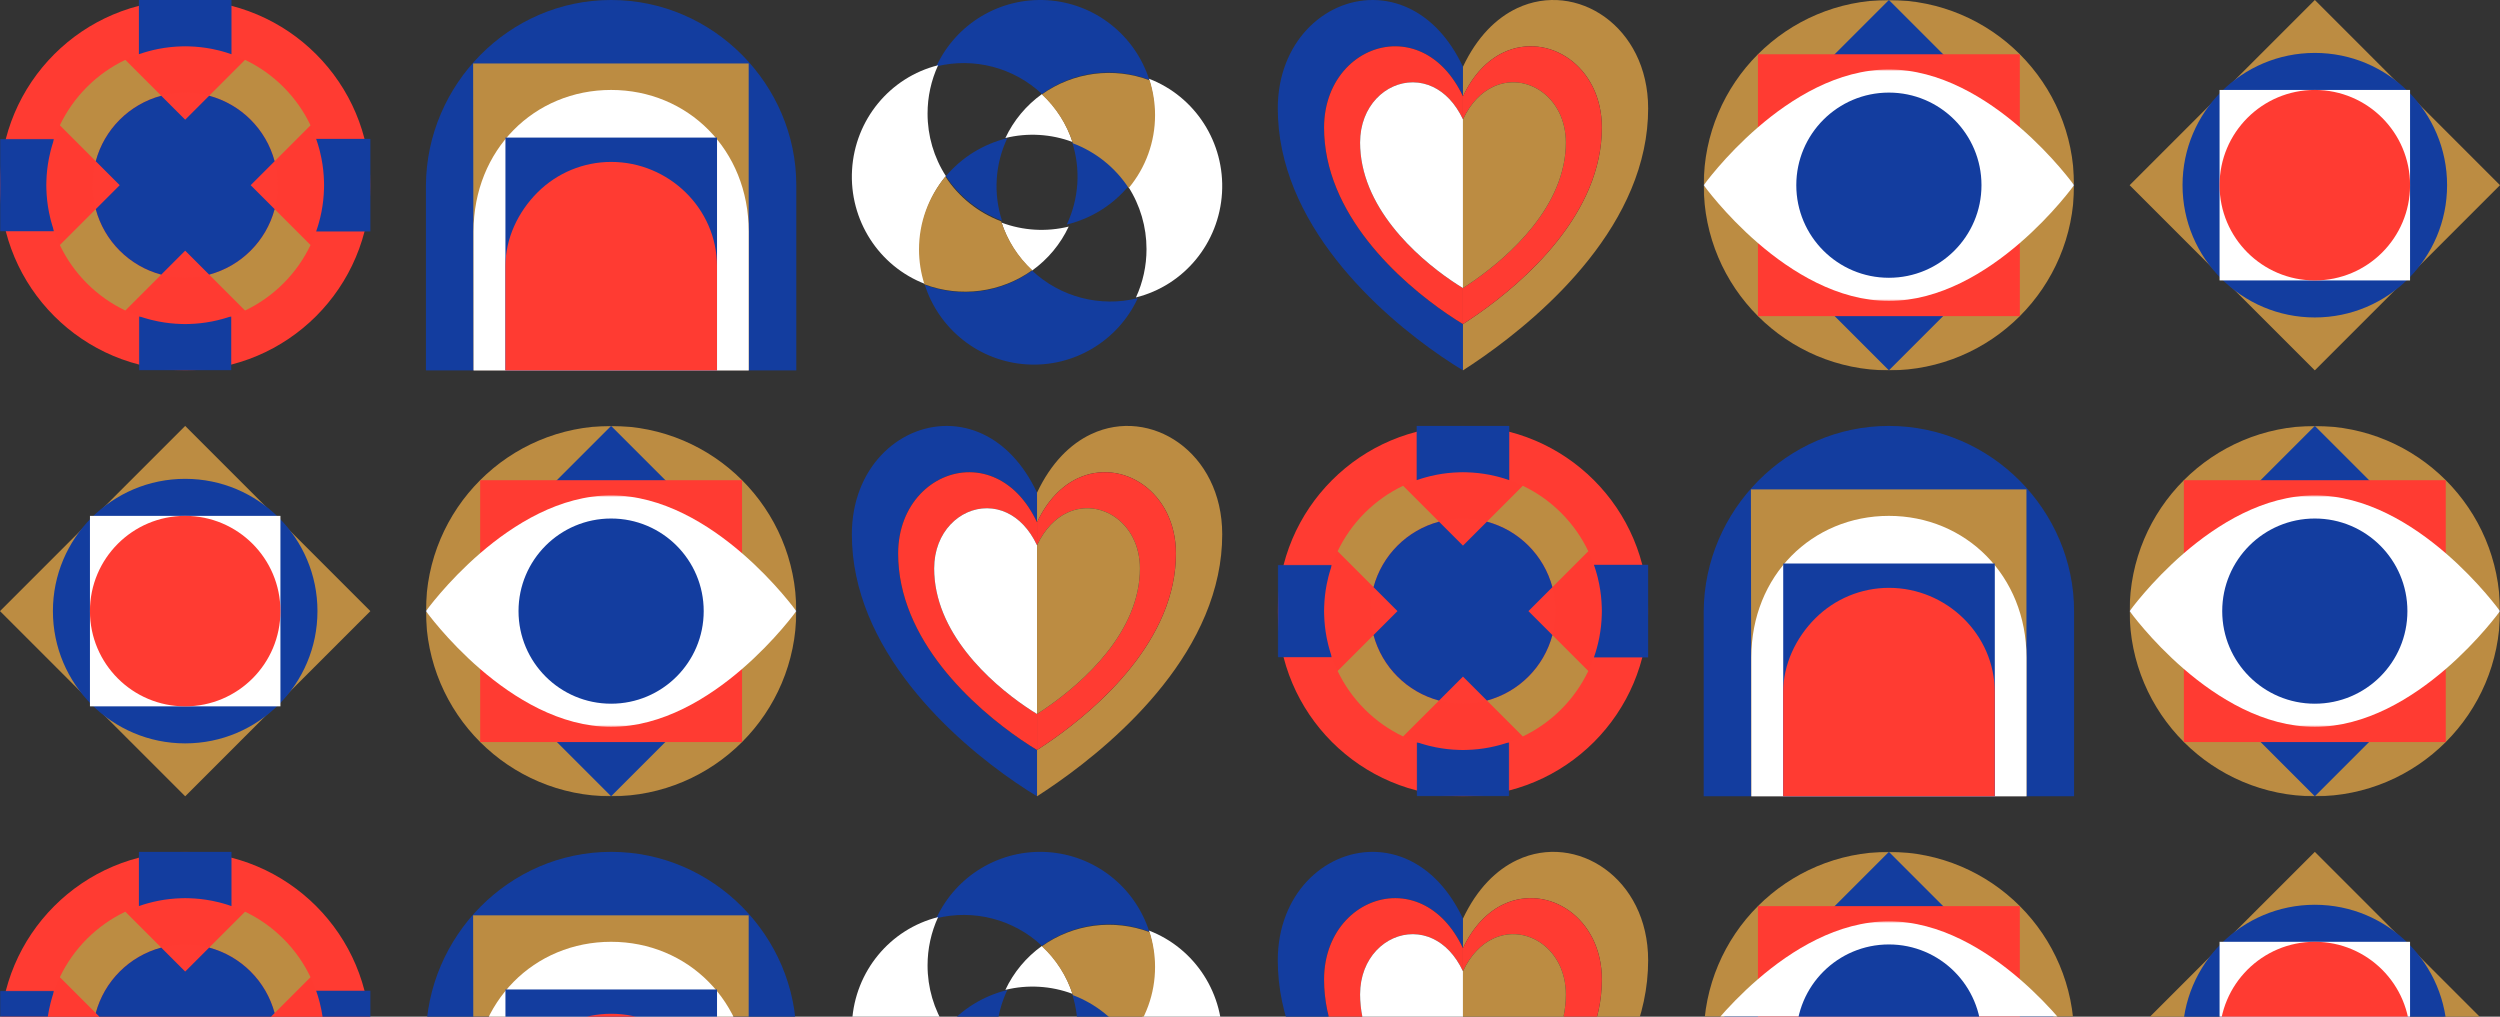 <svg xmlns="http://www.w3.org/2000/svg" xmlns:xlink="http://www.w3.org/1999/xlink" width="1350" height="549" viewBox="0 0 1350 549">
  <rect x="0" y="0" width="1350" height="549" fill="#333333" stroke="none"/>
  <defs>
    <polygon id="illustration–header-a" points="0 0 200 0 200 200 0 200"/>
    <polygon id="illustration–header-c" points="0 .716 50 .716 50 30 0 30"/>
    <polygon id="illustration–header-e" points="0 0 29.285 0 29.285 50 0 50"/>
    <polygon id="illustration–header-g" points="0 0 200 0 200 200 0 200"/>
    <polygon id="illustration–header-i" points="0 0 29.285 0 29.285 50 0 50"/>
    <polygon id="illustration–header-k" points="0 0 200 0 200 200 0 200"/>
    <polygon id="illustration–header-m" points="0 .5 200 .5 200 125.5 0 125.5"/>
    <polygon id="illustration–header-o" points="0 0 200 0 200 200 0 200"/>
    <polygon id="illustration–header-q" points="0 .5 200 .5 200 125.5 0 125.5"/>
    <polygon id="illustration–header-s" points="0 0 200 0 200 200 0 200"/>
    <polygon id="illustration–header-u" points="0 .5 200 .5 200 125.5 0 125.5"/>
    <polygon id="illustration–header-w" points="0 0 200 0 200 200 0 200"/>
    <polygon id="illustration–header-y" points="0 .716 50 .716 50 30 0 30"/>
    <polygon id="illustration–header-A" points="0 0 29.285 0 29.285 50 0 50"/>
    <polygon id="illustration–header-C" points="0 0 200 0 200 200 0 200"/>
    <polygon id="illustration–header-E" points="0 .5 200 .5 200 125.5 0 125.5"/>
  </defs>
  <g fill="none" fill-rule="evenodd">
    <mask id="illustration–header-b" fill="#fff">
      <use xlink:href="#illustration–header-a"/>
    </mask>
    <path fill="#FF3B32" d="M200,100 C200,155.229 155.229,200 100,200 C44.771,200 0,155.229 0,100 C0,44.771 44.771,0 100,0 C155.229,0 200,44.771 200,100" mask="url(#illustration–header-b)"/>
    <path fill="#FF3A31" d="M50 100C50 95.522 50.598 91.186 51.701 87.056L32.32 67.674C31.131 70.166 30.088 72.711 29.188 75.293 28.924 76.053 28.672 76.818 28.43 77.589 28.306 77.987 28.189 78.388 28.072 78.787 27.947 79.211 27.826 79.636 27.709 80.063 27.579 80.534 27.448 81.006 27.328 81.48 27.321 81.506 27.316 81.531 27.31 81.557 27 82.783 26.724 84.016 26.477 85.254 26.438 85.449 26.399 85.645 26.361 85.842 25.995 87.754 25.702 89.678 25.486 91.607 25.477 91.693 25.467 91.779 25.458 91.865 25.242 93.854 25.104 95.851 25.048 97.848 25.045 97.938 25.044 98.029 25.042 98.12 25.011 99.37 25.011 100.621 25.041 101.871 25.044 101.966 25.045 102.061 25.048 102.156 25.104 104.141 25.24 106.122 25.454 108.098 25.466 108.205 25.477 108.313 25.488 108.419 25.703 110.326 25.992 112.227 26.354 114.115 26.396 114.342 26.44 114.567 26.485 114.793 26.67 115.715 26.875 116.634 27.096 117.55 27.175 117.882 27.25 118.216 27.334 118.546 27.448 118.995 27.572 119.441 27.695 119.889 27.822 120.353 27.953 120.814 28.09 121.274 28.198 121.644 28.306 122.014 28.42 122.381 28.668 123.172 28.927 123.959 29.199 124.738 30.096 127.311 31.134 129.844 32.318 132.325L51.701 112.943C50.598 108.813 50 104.478 50 100M100 50C104.478 50 108.814 50.598 112.943 51.701L132.326 32.318C129.842 31.132 127.305 30.093 124.729 29.195 123.957 28.925 123.177 28.668 122.393 28.423 122.015 28.305 121.635 28.195 121.256 28.083 120.807 27.95 120.354 27.822 119.901 27.697 119.447 27.572 118.994 27.447 118.539 27.331 118.302 27.271 118.062 27.218 117.823 27.159 116.812 26.913 115.798 26.686 114.779 26.481 114.563 26.438 114.346 26.396 114.129 26.354 112.232 25.992 110.325 25.701 108.41 25.486L108.111 25.454C106.13 25.24 104.143 25.104 102.152 25.047 102.063 25.044 101.973 25.043 101.884 25.041 100.625 25.01 99.365 25.01 98.106 25.041 98.022 25.043 97.938 25.044 97.855 25.047 95.853 25.104 93.853 25.241 91.859 25.457 91.777 25.467 91.695 25.475 91.614 25.484 89.678 25.701 87.748 25.995 85.829 26.362 85.643 26.398 85.455 26.436 85.268 26.473 83.516 26.822 81.774 27.237 80.046 27.713 79.631 27.827 79.219 27.944 78.807 28.065 78.397 28.186 77.988 28.305 77.581 28.432 76.815 28.672 76.055 28.922 75.3 29.186 72.715 30.085 70.169 31.128 67.676 32.319L87.058 51.701C91.187 50.598 95.522 50 100 50M171.945 121.162C172.06 120.769 172.172 120.377 172.281 119.982 172.761 118.234 173.181 116.473 173.535 114.701 173.568 114.535 173.6 114.369 173.632 114.202 174.004 112.264 174.301 110.314 174.519 108.357 174.526 108.299 174.532 108.24 174.539 108.183 174.758 106.169 174.898 104.147 174.955 102.125 174.957 102.065 174.957 102.006 174.959 101.945 174.992 100.652 174.992 99.357 174.959 98.063 174.957 97.999 174.957 97.933 174.955 97.869 174.898 95.86 174.759 93.853 174.543 91.852 174.533 91.773 174.525 91.694 174.516 91.615 174.3 89.684 174.008 87.761 173.641 85.849 173.603 85.646 173.563 85.444 173.523 85.242 173.3 84.127 173.05 83.016 172.776 81.908 172.74 81.762 172.708 81.615 172.671 81.469 172.553 81.006 172.425 80.545 172.299 80.084 172.176 79.641 172.05 79.197 171.921 78.758 171.807 78.373 171.696 77.988 171.576 77.604 171.332 76.822 171.075 76.044 170.805 75.272 169.908 72.696 168.868 70.158 167.681 67.674L148.299 87.057C149.402 91.185 150 95.522 150 100 150 104.476 149.402 108.813 148.299 112.942L167.681 132.325C168.875 129.825 169.921 127.273 170.822 124.682 171.081 123.937 171.328 123.188 171.564 122.434 171.696 122.012 171.82 121.587 171.945 121.162M100 150C95.522 150 91.186 149.402 87.057 148.299L67.674 167.682C70.16 168.869 72.699 169.909 75.276 170.808 76.046 171.076 76.822 171.332 77.604 171.576 77.987 171.696 78.373 171.809 78.76 171.922 79.198 172.052 79.64 172.177 80.082 172.299 80.545 172.426 81.007 172.554 81.472 172.672 81.592 172.703 81.713 172.729 81.834 172.759 82.965 173.04 84.101 173.295 85.241 173.523 85.445 173.564 85.648 173.604 85.852 173.643 87.764 174.008 89.686 174.301 91.614 174.517L91.854 174.543C93.856 174.761 95.865 174.898 97.876 174.955 97.934 174.957 97.992 174.957 98.05 174.959 99.355 174.992 100.661 174.992 101.967 174.959 102.018 174.957 102.067 174.957 102.117 174.955 104.145 174.898 106.17 174.76 108.188 174.539 108.244 174.533 108.3 174.527 108.355 174.521 110.313 174.303 112.266 174.005 114.205 173.633 114.37 173.601 114.535 173.568 114.7 173.535 116.475 173.182 118.239 172.762 119.99 172.279 120.379 172.172 120.768 172.062 121.154 171.947 121.583 171.822 122.012 171.697 122.437 171.564 123.189 171.328 123.937 171.082 124.678 170.824 127.271 169.922 129.825 168.876 132.327 167.682L112.944 148.299C108.814 149.402 104.478 150 100 150"/>
    <path fill="#133D9F" d="M170.716,75 C170.748,75.09 170.775,75.182 170.806,75.272 C171.075,76.047 171.333,76.824 171.576,77.604 C171.696,77.986 171.808,78.373 171.921,78.758 C172.051,79.199 172.178,79.641 172.299,80.084 C172.426,80.545 172.553,81.005 172.671,81.469 C172.708,81.615 172.74,81.762 172.777,81.908 C173.051,83.01 173.299,84.122 173.524,85.242 C173.564,85.444 173.604,85.646 173.642,85.849 C174.006,87.746 174.299,89.669 174.517,91.615 C174.526,91.694 174.533,91.773 174.543,91.853 C174.758,93.836 174.898,95.842 174.955,97.869 C174.957,97.934 174.957,97.999 174.959,98.063 C174.976,98.709 175.001,99.352 175.001,100 C175.001,100.652 174.976,101.298 174.959,101.945 C174.957,102.006 174.957,102.064 174.955,102.125 C174.898,104.166 174.758,106.186 174.539,108.183 C174.532,108.24 174.527,108.299 174.52,108.357 C174.3,110.33 174.003,112.279 173.633,114.202 C173.601,114.369 173.569,114.535 173.535,114.701 C173.178,116.484 172.761,118.246 172.281,119.982 C172.172,120.376 172.06,120.77 171.945,121.162 C171.82,121.587 171.697,122.013 171.565,122.435 C171.329,123.187 171.081,123.936 170.822,124.682 C170.785,124.787 170.754,124.895 170.717,125 L200,125 L200,75 L170.716,75 Z"/>
    <path fill="#133D9F" d="M174.517 91.615C174.526 91.694 174.534 91.773 174.543 91.852 174.534 91.773 174.526 91.694 174.517 91.615M174.955 97.869C174.957 97.933 174.957 97.999 174.959 98.063 174.957 97.999 174.957 97.933 174.955 97.869M174.959 101.945C174.957 102.006 174.957 102.065 174.955 102.125 174.957 102.064 174.957 102.006 174.959 101.945M173.633 114.202C173.601 114.369 173.569 114.535 173.535 114.701 173.569 114.535 173.601 114.369 173.633 114.202M172.281 119.982C172.172 120.377 172.06 120.769 171.945 121.162 172.059 120.769 172.172 120.376 172.281 119.982M171.921 78.758C172.051 79.197 172.177 79.641 172.299 80.084 172.178 79.641 172.051 79.199 171.921 78.758M172.671 81.469C172.708 81.615 172.74 81.762 172.776 81.908 172.74 81.762 172.708 81.615 172.671 81.469M170.806 75.272C171.076 76.043 171.332 76.823 171.577 77.605 171.333 76.825 171.076 76.046 170.806 75.272M174.539 108.183C174.532 108.241 174.526 108.299 174.519 108.358 174.526 108.299 174.532 108.241 174.539 108.183M173.524 85.242C173.564 85.444 173.603 85.646 173.642 85.848 173.603 85.646 173.564 85.444 173.524 85.242M170.822 124.682C171.081 123.936 171.329 123.187 171.564 122.435 171.328 123.189 171.081 123.938 170.822 124.682"/>
    <g transform="translate(75 170)">
      <mask id="illustration–header-d" fill="#fff">
        <use xlink:href="#illustration–header-c"/>
      </mask>
      <path fill="#133D9F" d="M46.154,1.947 C45.766,2.06 45.379,2.172 44.99,2.279 C43.251,2.759 41.486,3.177 39.7,3.535 C39.535,3.568 39.37,3.6 39.205,3.633 C37.279,4.003 35.33,4.3 33.355,4.52 C33.299,4.527 33.244,4.533 33.187,4.539 C31.187,4.758 29.163,4.898 27.117,4.955 C27.067,4.957 27.017,4.957 26.967,4.959 C26.312,4.975 25.66,5.001 25.002,5.001 C24.347,5.001 23.7,4.975 23.05,4.959 C22.992,4.957 22.933,4.957 22.876,4.955 C20.847,4.898 18.84,4.759 16.854,4.543 L16.614,4.516 C14.67,4.299 12.748,4.007 10.851,3.642 C10.648,3.603 10.445,3.564 10.241,3.523 C9.095,3.293 7.959,3.04 6.834,2.759 C6.713,2.728 6.591,2.703 6.471,2.672 C6.006,2.552 5.544,2.426 5.082,2.299 C4.64,2.177 4.199,2.051 3.759,1.922 C3.373,1.807 2.986,1.696 2.603,1.576 C1.824,1.333 1.049,1.076 0.276,0.807 C0.184,0.775 0.091,0.748 0,0.716 L0,30 L50,30 L50,0.717 C49.893,0.755 49.784,0.787 49.677,0.824 C48.933,1.082 48.187,1.33 47.437,1.564 C47.011,1.697 46.583,1.821 46.154,1.947" mask="url(#illustration–header-d)"/>
    </g>
    <path fill="#133D9F" d="M108.188 174.539C108.245 174.533 108.299 174.527 108.356 174.52 108.3 174.527 108.245 174.533 108.188 174.539M85.241 173.523C85.445 173.564 85.648 173.603 85.851 173.642 85.648 173.603 85.445 173.564 85.241 173.523M81.472 172.672C81.592 172.703 81.713 172.729 81.834 172.759 81.713 172.729 81.592 172.703 81.472 172.672M78.76 171.922C79.199 172.051 79.641 172.178 80.082 172.299 79.64 172.177 79.198 172.052 78.76 171.922M119.99 172.279C120.379 172.172 120.766 172.06 121.154 171.947 120.767 172.061 120.379 172.172 119.99 172.279M114.205 173.633C114.37 173.601 114.535 173.569 114.7 173.535 114.535 173.569 114.37 173.601 114.205 173.633M75.276 170.808C76.048 171.077 76.824 171.333 77.603 171.577 76.822 171.332 76.046 171.077 75.276 170.808M124.678 170.824C123.937 171.082 123.19 171.328 122.438 171.564 123.188 171.33 123.934 171.082 124.678 170.824M91.614 174.517L91.854 174.543 91.614 174.517zM97.876 174.955C97.934 174.957 97.992 174.957 98.05 174.959 97.992 174.957 97.934 174.957 97.876 174.955M101.967 174.959C102.018 174.957 102.068 174.957 102.117 174.955 102.068 174.957 102.018 174.957 101.967 174.959M78.807 28.065C79.219 27.944 79.632 27.826 80.046 27.712 81.763 27.238 83.504 26.826 85.268 26.472 85.455 26.435 85.643 26.398 85.829 26.362 87.734 25.996 89.662 25.703 91.615 25.484 91.696 25.474 91.778 25.466 91.86 25.457 93.836 25.242 95.835 25.103 97.856 25.046 97.939 25.044 98.023 25.043 98.107 25.041 98.738 25.025 99.366 25 100 25 100.631 25 101.256 25.025 101.884 25.041 101.973 25.043 102.063 25.044 102.153 25.046 104.161 25.103 106.147 25.241 108.112 25.454L108.411 25.486C110.34 25.703 112.246 25.993 114.129 26.354 114.346 26.395 114.563 26.438 114.78 26.481 115.802 26.687 116.817 26.913 117.824 27.159 118.062 27.217 118.301 27.27 118.539 27.331 118.996 27.447 119.449 27.572 119.902 27.697 120.354 27.821 120.805 27.95 121.256 28.083 121.635 28.195 122.016 28.304 122.393 28.422 123.175 28.667 123.954 28.924 124.73 29.195 124.82 29.226 124.911 29.252 125 29.284L125.0 0 75.0 0 75 29.285C75.1 29.25 75.202 29.22 75.3 29.185 76.057 28.921 76.818 28.669 77.581 28.431 77.988 28.304 78.398 28.185 78.807 28.065"/>
    <path fill="#133D9F" d="M118.539 27.331C118.301 27.27 118.061 27.218 117.823 27.159 118.061 27.218 118.302 27.27 118.539 27.331M121.256 28.083C120.805 27.95 120.354 27.821 119.902 27.697 120.355 27.822 120.807 27.95 121.256 28.083M124.73 29.195C123.955 28.924 123.175 28.667 122.393 28.423 123.177 28.668 123.958 28.924 124.73 29.195M80.046 27.713C79.632 27.826 79.219 27.944 78.807 28.066 79.219 27.944 79.631 27.827 80.046 27.713M98.106 25.041C98.022 25.043 97.939 25.044 97.856 25.047 97.939 25.044 98.022 25.043 98.106 25.041M102.152 25.047C102.062 25.044 101.972 25.043 101.883 25.041 101.972 25.043 102.062 25.044 102.152 25.047M91.859 25.457C91.777 25.467 91.695 25.475 91.614 25.484 91.695 25.475 91.777 25.467 91.859 25.457M85.829 26.362C85.642 26.398 85.455 26.435 85.267 26.472 85.455 26.435 85.642 26.398 85.829 26.362M114.779 26.481C114.562 26.438 114.345 26.395 114.129 26.354 114.345 26.396 114.562 26.437 114.779 26.481M75.3 29.186C76.055 28.922 76.816 28.672 77.581 28.431 76.818 28.669 76.057 28.922 75.3 29.186M108.41 25.486L108.111 25.454 108.41 25.486z"/>
    <g transform="translate(0 75)">
      <mask id="illustration–header-f" fill="#fff">
        <use xlink:href="#illustration–header-e"/>
      </mask>
      <path fill="#133D9F" d="M28.09,46.274 C27.953,45.813 27.822,45.351 27.695,44.888 C27.572,44.442 27.449,43.996 27.334,43.545 C27.25,43.214 27.175,42.881 27.096,42.549 C26.875,41.636 26.672,40.718 26.486,39.793 C26.441,39.567 26.397,39.341 26.354,39.115 C25.994,37.24 25.705,35.34 25.488,33.419 C25.477,33.312 25.466,33.205 25.454,33.097 C25.242,31.138 25.106,29.158 25.048,27.156 C25.045,27.06 25.044,26.965 25.041,26.871 C25.027,26.248 25.001,25.627 25.001,25 C25.001,24.371 25.027,23.746 25.042,23.12 C25.044,23.029 25.045,22.939 25.048,22.847 C25.106,20.832 25.244,18.837 25.458,16.865 C25.467,16.779 25.477,16.693 25.486,16.607 C25.704,14.662 25.997,12.739 26.361,10.841 C26.399,10.645 26.438,10.449 26.477,10.253 C26.726,9.01 27,7.777 27.31,6.556 C27.317,6.531 27.321,6.505 27.328,6.48 C27.449,6.004 27.579,5.533 27.709,5.062 C27.826,4.636 27.947,4.211 28.072,3.787 C28.19,3.387 28.306,2.986 28.43,2.588 C28.67,1.82 28.924,1.054 29.189,0.293 C29.223,0.196 29.252,0.096 29.285,0 L-0,0 L-0,50 L29.285,50 C29.255,49.914 29.23,49.825 29.199,49.738 C28.927,48.956 28.666,48.17 28.42,47.38 C28.306,47.013 28.199,46.643 28.09,46.274" mask="url(#illustration–header-f)"/>
    </g>
    <path fill="#133D9F" d="M26.354 114.115C26.397 114.342 26.441 114.567 26.486 114.793 26.441 114.567 26.397 114.342 26.354 114.115M28.072 78.787C27.947 79.212 27.826 79.637 27.709 80.062 27.826 79.636 27.947 79.211 28.072 78.787M27.328 81.481C27.321 81.505 27.316 81.531 27.309 81.556 27.316 81.531 27.321 81.505 27.328 81.481M25.454 108.098C25.466 108.205 25.476 108.313 25.488 108.419 25.476 108.313 25.466 108.205 25.454 108.098M25.048 97.848C25.045 97.94 25.044 98.03 25.042 98.12 25.044 98.03 25.045 97.939 25.048 97.848M27.695 119.889C27.822 120.352 27.953 120.814 28.09 121.275 27.953 120.815 27.822 120.353 27.695 119.889M29.189 75.293C28.924 76.055 28.669 76.82 28.43 77.589 28.672 76.818 28.924 76.053 29.189 75.293M25.486 91.607C25.476 91.693 25.466 91.779 25.458 91.865 25.466 91.779 25.476 91.693 25.486 91.607M26.477 85.254C26.438 85.449 26.399 85.646 26.362 85.842 26.4 85.645 26.438 85.449 26.477 85.254M25.041 101.871C25.044 101.966 25.045 102.06 25.048 102.156 25.045 102.06 25.044 101.966 25.041 101.871M27.096 117.55C27.175 117.882 27.25 118.215 27.334 118.546 27.25 118.216 27.175 117.882 27.096 117.55M29.199 124.738C28.927 123.959 28.668 123.172 28.42 122.381 28.666 123.17 28.927 123.956 29.199 124.738"/>
    <path fill="#BC8C42" d="M87.058 51.701L67.676 32.319C60.19 35.894 53.168 40.767 46.968 46.968 40.768 53.168 35.896 60.188 32.321 67.674L51.702 87.055C56.303 69.847 69.849 56.301 87.058 51.701M148.299 87.057L167.682 67.674C164.107 60.188 159.235 53.166 153.033 46.967 146.834 40.766 139.813 35.894 132.326 32.319L112.944 51.702C130.153 56.302 143.698 69.848 148.299 87.057M51.701 112.943L32.318 132.325C35.894 139.811 40.767 146.834 46.968 153.034 53.168 159.234 60.187 164.106 67.674 167.681L87.056 148.298C69.847 143.698 56.302 130.152 51.701 112.943M112.944 148.299L132.327 167.682C139.812 164.106 146.834 159.234 153.033 153.033 159.234 146.833 164.106 139.812 167.681 132.325L148.298 112.943C143.699 130.152 130.152 143.697 112.944 148.299"/>
    <path fill="#FF3B32" d="M51.701 87.056C50.597 91.186 50 95.523 50 100 50 104.478 50.597 108.814 51.701 112.944L64.644 99.999 51.701 87.056zM112.943 51.701C108.814 50.597 104.477 50 100 50 95.522 50 91.186 50.597 87.057 51.701L100 64.644 112.943 51.701zM148.299 112.942C149.403 108.813 150 104.476 150 100 150 95.522 149.403 91.185 148.299 87.056L135.356 99.999 148.299 112.942zM87.057 148.299C91.186 149.403 95.523 150 100 150 104.478 150 108.815 149.403 112.945 148.299L100 135.355 87.057 148.299z"/>
    <path fill="#133D9F" d="M112.943,51.701 L100,64.644 L87.057,51.701 C69.848,56.301 56.302,69.847 51.701,87.055 L64.644,99.999 L51.701,112.943 C56.301,130.152 69.847,143.698 87.056,148.299 L100,135.354 L112.944,148.299 C130.152,143.697 143.699,130.151 148.298,112.942 L135.355,99.999 L148.298,87.056 C143.698,69.847 130.152,56.302 112.943,51.701"/>
    <g transform="translate(0 460)">
      <mask id="illustration–header-h" fill="#fff">
        <use xlink:href="#illustration–header-g"/>
      </mask>
      <path fill="#FF3B32" d="M200,100 C200,155.229 155.229,200 100,200 C44.771,200 0,155.229 0,100 C0,44.771 44.771,0 100,0 C155.229,0 200,44.771 200,100" mask="url(#illustration–header-h)"/>
      <path fill="#FF3A31" d="M50 100C50 95.522 50.598 91.186 51.701 87.056L32.32 67.674C31.131 70.166 30.088 72.711 29.188 75.293 28.924 76.053 28.672 76.818 28.43 77.589 28.306 77.987 28.189 78.388 28.072 78.787 27.947 79.211 27.826 79.636 27.709 80.063 27.579 80.534 27.448 81.006 27.328 81.48 27.321 81.506 27.316 81.531 27.31 81.557 27 82.783 26.724 84.016 26.477 85.254 26.438 85.449 26.399 85.645 26.361 85.842 25.995 87.754 25.702 89.678 25.486 91.607 25.477 91.693 25.467 91.779 25.458 91.865 25.242 93.854 25.104 95.851 25.048 97.848 25.045 97.938 25.044 98.029 25.042 98.12 25.011 99.37 25.011 100.621 25.041 101.871 25.044 101.966 25.045 102.061 25.048 102.156 25.104 104.141 25.24 106.122 25.454 108.098 25.466 108.205 25.477 108.313 25.488 108.419 25.703 110.326 25.992 112.227 26.354 114.115 26.396 114.342 26.44 114.567 26.485 114.793 26.67 115.715 26.875 116.634 27.096 117.55 27.175 117.882 27.25 118.216 27.334 118.546 27.448 118.995 27.572 119.441 27.695 119.889 27.822 120.353 27.953 120.814 28.09 121.274 28.198 121.644 28.306 122.014 28.42 122.381 28.668 123.172 28.927 123.959 29.199 124.738 30.096 127.311 31.134 129.844 32.318 132.325L51.701 112.943C50.598 108.813 50 104.478 50 100M100 50C104.478 50 108.814 50.598 112.943 51.701L132.326 32.318C129.842 31.132 127.305 30.093 124.729 29.195 123.957 28.925 123.177 28.668 122.393 28.423 122.015 28.305 121.635 28.195 121.256 28.083 120.807 27.95 120.354 27.822 119.901 27.697 119.447 27.572 118.994 27.447 118.539 27.331 118.302 27.271 118.062 27.218 117.823 27.159 116.812 26.913 115.798 26.686 114.779 26.481 114.563 26.438 114.346 26.396 114.129 26.354 112.232 25.992 110.325 25.701 108.41 25.486L108.111 25.454C106.13 25.24 104.143 25.104 102.152 25.047 102.063 25.044 101.973 25.043 101.884 25.041 100.625 25.01 99.365 25.01 98.106 25.041 98.022 25.043 97.938 25.044 97.855 25.047 95.853 25.104 93.853 25.241 91.859 25.457 91.777 25.467 91.695 25.475 91.614 25.484 89.678 25.701 87.748 25.995 85.829 26.362 85.643 26.398 85.455 26.436 85.268 26.473 83.516 26.822 81.774 27.237 80.046 27.713 79.631 27.827 79.219 27.944 78.807 28.065 78.397 28.186 77.988 28.305 77.581 28.432 76.815 28.672 76.055 28.922 75.3 29.186 72.715 30.085 70.169 31.128 67.676 32.319L87.058 51.701C91.187 50.598 95.522 50 100 50M171.945 121.162C172.06 120.769 172.172 120.377 172.281 119.982 172.761 118.234 173.181 116.473 173.535 114.701 173.568 114.535 173.6 114.369 173.632 114.202 174.004 112.264 174.301 110.314 174.519 108.357 174.526 108.299 174.532 108.24 174.539 108.183 174.758 106.169 174.898 104.147 174.955 102.125 174.957 102.065 174.957 102.006 174.959 101.945 174.992 100.652 174.992 99.357 174.959 98.063 174.957 97.999 174.957 97.933 174.955 97.869 174.898 95.86 174.759 93.853 174.543 91.852 174.533 91.773 174.525 91.694 174.516 91.615 174.3 89.684 174.008 87.761 173.641 85.849 173.603 85.646 173.563 85.444 173.523 85.242 173.3 84.127 173.05 83.016 172.776 81.908 172.74 81.762 172.708 81.615 172.671 81.469 172.553 81.006 172.425 80.545 172.299 80.084 172.176 79.641 172.05 79.197 171.921 78.758 171.807 78.373 171.696 77.988 171.576 77.604 171.332 76.822 171.075 76.044 170.805 75.272 169.908 72.696 168.868 70.158 167.681 67.674L148.299 87.057C149.402 91.185 150 95.522 150 100 150 104.476 149.402 108.813 148.299 112.942L167.681 132.325C168.875 129.825 169.921 127.273 170.822 124.682 171.081 123.937 171.328 123.188 171.564 122.434 171.696 122.012 171.82 121.587 171.945 121.162"/>
      <path fill="#133D9F" d="M170.716,75 C170.748,75.09 170.775,75.182 170.806,75.272 C171.075,76.047 171.333,76.824 171.576,77.604 C171.696,77.986 171.808,78.373 171.921,78.758 C172.051,79.199 172.178,79.641 172.299,80.084 C172.426,80.545 172.553,81.005 172.671,81.469 C172.708,81.615 172.74,81.762 172.777,81.908 C173.051,83.01 173.299,84.122 173.524,85.242 C173.564,85.444 173.604,85.646 173.642,85.849 C174.006,87.746 174.299,89.669 174.517,91.615 C174.526,91.694 174.533,91.773 174.543,91.853 C174.758,93.836 174.898,95.842 174.955,97.869 C174.957,97.934 174.957,97.999 174.959,98.063 C174.976,98.709 175.001,99.352 175.001,100 C175.001,100.652 174.976,101.298 174.959,101.945 C174.957,102.006 174.957,102.064 174.955,102.125 C174.898,104.166 174.758,106.186 174.539,108.183 C174.532,108.24 174.527,108.299 174.52,108.357 C174.3,110.33 174.003,112.279 173.633,114.202 C173.601,114.369 173.569,114.535 173.535,114.701 C173.178,116.484 172.761,118.246 172.281,119.982 C172.172,120.376 172.06,120.77 171.945,121.162 C171.82,121.587 171.697,122.013 171.565,122.435 C171.329,123.187 171.081,123.936 170.822,124.682 C170.785,124.787 170.754,124.895 170.717,125 L200,125 L200,75 L170.716,75 Z"/>
      <path fill="#133D9F" d="M171.921 78.758C172.051 79.197 172.177 79.641 172.299 80.084 172.178 79.641 172.051 79.199 171.921 78.758M172.671 81.469C172.708 81.615 172.74 81.762 172.776 81.908 172.74 81.762 172.708 81.615 172.671 81.469M170.806 75.272C171.076 76.043 171.332 76.823 171.577 77.605 171.333 76.825 171.076 76.046 170.806 75.272M173.524 85.242C173.564 85.444 173.603 85.646 173.642 85.848 173.603 85.646 173.564 85.444 173.524 85.242M78.807 28.065C79.219 27.944 79.632 27.826 80.046 27.712 81.763 27.238 83.504 26.826 85.268 26.472 85.455 26.435 85.643 26.398 85.829 26.362 87.734 25.996 89.662 25.703 91.615 25.484 91.696 25.474 91.778 25.466 91.86 25.457 93.836 25.242 95.835 25.103 97.856 25.046 97.939 25.044 98.023 25.043 98.107 25.041 98.738 25.025 99.366 25 100 25 100.631 25 101.256 25.025 101.884 25.041 101.973 25.043 102.063 25.044 102.153 25.046 104.161 25.103 106.147 25.241 108.112 25.454L108.411 25.486C110.34 25.703 112.246 25.993 114.129 26.354 114.346 26.395 114.563 26.438 114.78 26.481 115.802 26.687 116.817 26.913 117.824 27.159 118.062 27.217 118.301 27.27 118.539 27.331 118.996 27.447 119.449 27.572 119.902 27.697 120.354 27.821 120.805 27.95 121.256 28.083 121.635 28.195 122.016 28.304 122.393 28.422 123.175 28.667 123.954 28.924 124.73 29.195 124.82 29.226 124.911 29.252 125 29.284L125.0 0 75.0 0 75 29.285C75.1 29.25 75.202 29.22 75.3 29.185 76.057 28.921 76.818 28.669 77.581 28.431 77.988 28.304 78.398 28.185 78.807 28.065"/>
      <path fill="#133D9F" d="M118.539 27.331C118.301 27.27 118.061 27.218 117.823 27.159 118.061 27.218 118.302 27.27 118.539 27.331M121.256 28.083C120.805 27.95 120.354 27.821 119.902 27.697 120.355 27.822 120.807 27.95 121.256 28.083M124.73 29.195C123.955 28.924 123.175 28.667 122.393 28.423 123.177 28.668 123.958 28.924 124.73 29.195M80.046 27.713C79.632 27.826 79.219 27.944 78.807 28.066 79.219 27.944 79.631 27.827 80.046 27.713M98.106 25.041C98.022 25.043 97.939 25.044 97.856 25.047 97.939 25.044 98.022 25.043 98.106 25.041M102.152 25.047C102.062 25.044 101.972 25.043 101.883 25.041 101.972 25.043 102.062 25.044 102.152 25.047M91.859 25.457C91.777 25.467 91.695 25.475 91.614 25.484 91.695 25.475 91.777 25.467 91.859 25.457M85.829 26.362C85.642 26.398 85.455 26.435 85.267 26.472 85.455 26.435 85.642 26.398 85.829 26.362M114.779 26.481C114.562 26.438 114.345 26.395 114.129 26.354 114.345 26.396 114.562 26.437 114.779 26.481M75.3 29.186C76.055 28.922 76.816 28.672 77.581 28.431 76.818 28.669 76.057 28.922 75.3 29.186M108.41 25.486L108.111 25.454 108.41 25.486z"/>
      <g transform="translate(0 75)">
        <mask id="illustration–header-j" fill="#fff">
          <use xlink:href="#illustration–header-i"/>
        </mask>
        <path fill="#133D9F" d="M28.09,46.274 C27.953,45.813 27.822,45.351 27.695,44.888 C27.572,44.442 27.449,43.996 27.334,43.545 C27.25,43.214 27.175,42.881 27.096,42.549 C26.875,41.636 26.672,40.718 26.486,39.793 C26.441,39.567 26.397,39.341 26.354,39.115 C25.994,37.24 25.705,35.34 25.488,33.419 C25.477,33.312 25.466,33.205 25.454,33.097 C25.242,31.138 25.106,29.158 25.048,27.156 C25.045,27.06 25.044,26.965 25.041,26.871 C25.027,26.248 25.001,25.627 25.001,25 C25.001,24.371 25.027,23.746 25.042,23.12 C25.044,23.029 25.045,22.939 25.048,22.847 C25.106,20.832 25.244,18.837 25.458,16.865 C25.467,16.779 25.477,16.693 25.486,16.607 C25.704,14.662 25.997,12.739 26.361,10.841 C26.399,10.645 26.438,10.449 26.477,10.253 C26.726,9.01 27,7.777 27.31,6.556 C27.317,6.531 27.321,6.505 27.328,6.48 C27.449,6.004 27.579,5.533 27.709,5.062 C27.826,4.636 27.947,4.211 28.072,3.787 C28.19,3.387 28.306,2.986 28.43,2.588 C28.67,1.82 28.924,1.054 29.189,0.293 C29.223,0.196 29.252,0.096 29.285,0 L-0,0 L-0,50 L29.285,50 C29.255,49.914 29.23,49.825 29.199,49.738 C28.927,48.956 28.666,48.17 28.42,47.38 C28.306,47.013 28.199,46.643 28.09,46.274" mask="url(#illustration–header-j)"/>
      </g>
      <path fill="#133D9F" d="M28.072 78.787C27.947 79.212 27.826 79.637 27.709 80.062 27.826 79.636 27.947 79.211 28.072 78.787M27.328 81.481C27.321 81.505 27.316 81.531 27.309 81.556 27.316 81.531 27.321 81.505 27.328 81.481M29.189 75.293C28.924 76.055 28.669 76.82 28.43 77.589 28.672 76.818 28.924 76.053 29.189 75.293M26.477 85.254C26.438 85.449 26.399 85.646 26.362 85.842 26.4 85.645 26.438 85.449 26.477 85.254"/>
      <path fill="#BC8C42" d="M87.058 51.701L67.676 32.319C60.19 35.894 53.168 40.767 46.968 46.968 40.768 53.168 35.896 60.188 32.321 67.674L51.702 87.055C56.303 69.847 69.849 56.301 87.058 51.701M148.299 87.057L167.682 67.674C164.107 60.188 159.235 53.166 153.033 46.967 146.834 40.766 139.813 35.894 132.326 32.319L112.944 51.702C130.153 56.302 143.698 69.848 148.299 87.057"/>
      <path fill="#FF3B32" d="M51.701 87.056C50.597 91.186 50 95.523 50 100 50 104.478 50.597 108.814 51.701 112.944L64.644 99.999 51.701 87.056zM112.943 51.701C108.814 50.597 104.477 50 100 50 95.522 50 91.186 50.597 87.057 51.701L100 64.644 112.943 51.701zM148.299 112.942C149.403 108.813 150 104.476 150 100 150 95.522 149.403 91.185 148.299 87.056L135.356 99.999 148.299 112.942z"/>
      <path fill="#133D9F" d="M112.943,51.701 L100,64.644 L87.057,51.701 C69.848,56.301 56.302,69.847 51.701,87.055 L64.644,99.999 L51.701,112.943 C56.301,130.152 69.847,143.698 87.056,148.299 L100,135.354 L112.944,148.299 C130.152,143.697 143.699,130.151 148.298,112.942 L135.355,99.999 L148.298,87.056 C143.698,69.847 130.152,56.302 112.943,51.701"/>
    </g>
    <g transform="translate(230)">
      <path fill="#133D9F" d="M100,0 C44.772,-3.38176876e-15 0.417,45.714 7e-05,100 L7e-05,200 L200,200 L200,100 C200,45.714 155.229,5.52283693e-05 100,0 Z"/>
      <polygon fill="#BC8C42" points="25.488 34.286 174.286 34.286 174.286 200 25.725 200"/>
      <path fill="#FFF" d="M100,48.571 C58.579,48.571 25.714,80.834 25.714,125 L25.748,200 L174.298,200 L174.298,125 C174.317,80.834 141.421,48.571 100,48.571 Z"/>
      <polygon fill="#133D9F" points="42.939 74.296 157.192 74.296 157.192 200 42.939 200"/>
      <path fill="#FF3B32" d="M100.042,87.434 C85.115,87.434 70.799,93.364 60.244,103.919 C49.689,114.474 42.921,128.79 42.921,143.717 L42.921,200 L157.172,200 L157.172,143.717 C157.172,112.633 131.126,87.434 100.042,87.434 Z"/>
    </g>
    <g transform="translate(230 460)">
      <path fill="#133D9F" d="M100,0 C44.772,-3.38176876e-15 0.417,45.714 7e-05,100 L7e-05,200 L200,200 L200,100 C200,45.714 155.229,5.52283693e-05 100,0 Z"/>
      <polygon fill="#BC8C42" points="25.488 34.286 174.286 34.286 174.286 200 25.725 200"/>
      <path fill="#FFF" d="M100,48.571 C58.579,48.571 25.714,80.834 25.714,125 L25.748,200 L174.298,200 L174.298,125 C174.317,80.834 141.421,48.571 100,48.571 Z"/>
      <polygon fill="#133D9F" points="42.939 74.296 157.192 74.296 157.192 200 42.939 200"/>
      <path fill="#FF3B32" d="M100.042,87.434 C85.115,87.434 70.799,93.364 60.244,103.919 C49.689,114.474 42.921,128.79 42.921,143.717 L42.921,200 L157.172,200 L157.172,143.717 C157.172,112.633 131.126,87.434 100.042,87.434 Z"/>
    </g>
    <g transform="translate(460)">
      <path fill="#FFF" d="M102.68 50.777C94.151 56.881 87.341 65.062 82.902 74.535 94.931 71.578 107.579 72.328 119.171 76.684 115.99 66.788 110.312 57.868 102.68 50.777zM160.381 42.487C162.301 48.577 163.276 54.931 163.273 61.323L163.273 61.323C163.291 75.73 158.32 89.689 149.223 100.778 155.693 110.815 159.131 122.54 159.117 134.52L159.117 134.521C159.125 143.538 157.179 152.447 153.415 160.622 179.463 154.108 198.294 131.225 199.891 104.145 201.487 77.066 185.479 52.084 160.381 42.487z"/>
      <path fill="#133D9F" d="M118.926 76.684C123.679 91.366 122.657 107.267 116.062 121.244 129.068 118.072 140.693 110.873 149.223 100.709 141.973 89.741 131.362 81.327 118.926 76.684zM160.622 43.136C152.873 18.807 131.024 1.73 105.586.123 80.149-1.483 56.332 12.709 45.596 35.871 65.914 30.838 87.395 36.447 102.677 50.777 119.496 38.667 141.249 35.799 160.622 43.136L160.622 43.136z"/>
      <path fill="#BC8C42" d="M163.731,62.174 C163.734,55.794 162.745,49.452 160.799,43.373 C141.338,36.049 119.486,38.912 102.591,51 C110.354,58.218 116.13,67.298 119.365,77.371 C131.73,82.044 142.281,90.514 149.491,101.554 C158.711,90.486 163.749,76.554 163.73,62.174 L163.731,62.174 Z"/>
      <path fill="#FFF" d="M97.32 146.114C105.849 140.01 112.659 131.83 117.098 122.356 105.069 125.313 92.421 124.563 80.829 120.207 84.01 130.103 89.688 139.023 97.32 146.114zM36.727 134.532C36.709 120.125 41.68 106.166 50.777 95.077 44.307 85.04 40.869 73.315 40.883 61.335L40.883 61.334C40.875 52.317 42.821 43.408 46.585 35.233 20.537 41.747 1.706 64.63.109 91.71-1.487 118.789 14.521 143.771 39.619 153.368 37.699 147.278 36.724 140.924 36.727 134.532L36.727 134.532z"/>
      <path fill="#133D9F" d="M81.074 119.171C76.321 104.489 77.343 88.588 83.938 74.611 70.932 77.783 59.307 84.982 50.777 95.146 58.027 106.114 68.638 114.528 81.074 119.171zM97.323 146.114C80.504 158.224 58.751 161.092 39.378 153.755 47.127 178.085 68.976 195.161 94.414 196.768 119.851 198.374 143.668 184.182 154.404 161.02 134.086 166.054 112.605 160.444 97.323 146.114L97.323 146.114z"/>
      <path fill="#BC8C42" d="M97.409,145.891 C89.646,138.673 83.87,129.593 80.635,119.52 C68.27,114.847 57.718,106.377 50.509,95.337 C41.289,106.405 36.251,120.338 36.269,134.717 L36.269,134.718 C36.266,141.097 37.255,147.439 39.201,153.518 C58.662,160.842 80.514,157.979 97.409,145.891 L97.409,145.891 Z"/>
    </g>
    <g transform="translate(460 460)">
      <path fill="#FFF" d="M102.68 50.777C94.151 56.881 87.341 65.062 82.902 74.535 94.931 71.578 107.579 72.328 119.171 76.684 115.99 66.788 110.312 57.868 102.68 50.777zM160.381 42.487C162.301 48.577 163.276 54.931 163.273 61.323L163.273 61.323C163.291 75.73 158.32 89.689 149.223 100.778 155.693 110.815 159.131 122.54 159.117 134.52L159.117 134.521C159.125 143.538 157.179 152.447 153.415 160.622 179.463 154.108 198.294 131.225 199.891 104.145 201.487 77.066 185.479 52.084 160.381 42.487z"/>
      <path fill="#133D9F" d="M118.926 76.684C123.679 91.366 122.657 107.267 116.062 121.244 129.068 118.072 140.693 110.873 149.223 100.709 141.973 89.741 131.362 81.327 118.926 76.684zM160.622 43.136C152.873 18.807 131.024 1.73 105.586.123 80.149-1.483 56.332 12.709 45.596 35.871 65.914 30.838 87.395 36.447 102.677 50.777 119.496 38.667 141.249 35.799 160.622 43.136L160.622 43.136z"/>
      <path fill="#BC8C42" d="M163.731,62.174 C163.734,55.794 162.745,49.452 160.799,43.373 C141.338,36.049 119.486,38.912 102.591,51 C110.354,58.218 116.13,67.298 119.365,77.371 C131.73,82.044 142.281,90.514 149.491,101.554 C158.711,90.486 163.749,76.554 163.73,62.174 L163.731,62.174 Z"/>
      <path fill="#FFF" d="M36.727,134.532 C36.709,120.125 41.68,106.166 50.777,95.077 C44.307,85.04 40.869,73.315 40.883,61.335 L40.883,61.334 C40.875,52.317 42.821,43.408 46.585,35.233 C20.537,41.747 1.706,64.63 0.109,91.71 C-1.487,118.789 14.521,143.771 39.619,153.368 C37.699,147.278 36.724,140.924 36.727,134.532 L36.727,134.532 Z"/>
      <path fill="#133D9F" d="M81.074,119.171 C76.321,104.489 77.343,88.588 83.938,74.611 C70.932,77.783 59.307,84.982 50.777,95.146 C58.027,106.114 68.638,114.528 81.074,119.171 Z"/>
    </g>
    <g transform="translate(690)">
      <path fill="#133D9F" d="M26.715,85.565 C25.57,80.091 24.989,74.514 24.984,68.92 C24.984,42.15 43.753,24.895 63.561,24.984 C68.565,25.015 73.503,26.142 78.029,28.287 C86.491,32.262 94.317,39.952 100,52.032 L100,36.056 C92.425,19.953 81.992,9.702 70.711,4.403 C64.678,1.543 58.096,0.041 51.426,0 C25.02,-0.118 0,22.883 0,58.57 C0.008,66.026 0.781,73.461 2.308,80.758 C14.613,139.989 73.009,183.702 100,200 L100,175.016 C79.753,162.79 35.946,129.999 26.715,85.565 Z"/>
      <path fill="#BC8C42" d="M129.291,4.394 C118.01,9.693 107.575,19.942 100,36.047 L100,52.024 C105.683,39.942 113.51,32.254 121.973,28.279 C145.94,17.021 175.016,35.591 175.016,68.914 C175.009,74.474 174.422,80.017 173.264,85.454 C163.869,129.943 119.089,162.779 100,175.015 L100,200 C125.447,183.689 185.14,139.917 197.664,80.611 C199.208,73.364 199.991,65.974 200,58.562 C200,14.142 161.24,-10.613 129.291,4.394 Z"/>
      <path fill="#FF3A31" d="M78.033,28.302 C73.508,26.158 68.572,25.031 63.569,25 C43.765,24.911 25,42.162 25,68.927 C25.006,74.519 25.586,80.096 26.731,85.568 C35.96,129.992 79.757,162.777 100,175 L100,155.55 C85.007,146.497 52.567,122.214 45.732,89.311 C44.883,85.258 44.454,81.127 44.449,76.985 C44.449,57.161 58.348,44.384 73.017,44.45 C76.722,44.472 80.379,45.307 83.73,46.895 C89.997,49.839 95.792,55.533 100,64.479 L100,52.042 C94.318,39.964 86.494,32.277 78.033,28.302 Z"/>
      <path fill="#FF3B32" d="M116.271,46.89 C134.019,38.553 155.55,52.304 155.55,76.98 C155.545,81.097 155.11,85.202 154.253,89.228 C147.296,122.173 114.136,146.488 100,155.549 L100,175 C119.085,162.766 163.855,129.938 173.249,85.458 C174.406,80.023 174.993,74.48 175,68.922 C175,35.606 145.93,17.04 121.969,28.295 C113.507,32.27 105.682,39.956 100,52.036 L100,64.473 C104.208,55.526 110.004,49.833 116.271,46.89 Z"/>
      <path fill="#FFF" d="M83.729,46.89 C80.377,45.302 76.72,44.467 73.014,44.445 C58.345,44.379 44.444,57.157 44.444,76.983 C44.449,81.126 44.879,85.256 45.727,89.31 C52.563,122.216 85.005,146.501 100,155.556 L100,64.475 C95.791,55.529 89.996,49.835 83.729,46.89 Z"/>
      <path fill="#BC8C42" d="M154.258,89.228 C155.116,85.202 155.551,81.096 155.556,76.979 C155.556,52.301 134.022,38.548 116.273,46.885 C110.005,49.83 104.208,55.523 100,64.471 L100,155.556 C114.137,146.494 147.301,122.176 154.258,89.228 Z"/>
    </g>
    <g transform="translate(690 460)">
      <path fill="#133D9F" d="M26.715,85.565 C25.57,80.091 24.989,74.514 24.984,68.92 C24.984,42.15 43.753,24.895 63.561,24.984 C68.565,25.015 73.503,26.142 78.029,28.287 C86.491,32.262 94.317,39.952 100,52.032 L100,36.056 C92.425,19.953 81.992,9.702 70.711,4.403 C64.678,1.543 58.096,0.041 51.426,0 C25.02,-0.118 0,22.883 0,58.57 C0.008,66.026 0.781,73.461 2.308,80.758 C14.613,139.989 73.009,183.702 100,200 L100,175.016 C79.753,162.79 35.946,129.999 26.715,85.565 Z"/>
      <path fill="#BC8C42" d="M129.291,4.394 C118.01,9.693 107.575,19.942 100,36.047 L100,52.024 C105.683,39.942 113.51,32.254 121.973,28.279 C145.94,17.021 175.016,35.591 175.016,68.914 C175.009,74.474 174.422,80.017 173.264,85.454 C163.869,129.943 119.089,162.779 100,175.015 L100,200 C125.447,183.689 185.14,139.917 197.664,80.611 C199.208,73.364 199.991,65.974 200,58.562 C200,14.142 161.24,-10.613 129.291,4.394 Z"/>
      <path fill="#FF3A31" d="M78.033,28.302 C73.508,26.158 68.572,25.031 63.569,25 C43.765,24.911 25,42.162 25,68.927 C25.006,74.519 25.586,80.096 26.731,85.568 C35.96,129.992 79.757,162.777 100,175 L100,155.55 C85.007,146.497 52.567,122.214 45.732,89.311 C44.883,85.258 44.454,81.127 44.449,76.985 C44.449,57.161 58.348,44.384 73.017,44.45 C76.722,44.472 80.379,45.307 83.73,46.895 C89.997,49.839 95.792,55.533 100,64.479 L100,52.042 C94.318,39.964 86.494,32.277 78.033,28.302 Z"/>
      <path fill="#FF3B32" d="M116.271,46.89 C134.019,38.553 155.55,52.304 155.55,76.98 C155.545,81.097 155.11,85.202 154.253,89.228 C147.296,122.173 114.136,146.488 100,155.549 L100,175 C119.085,162.766 163.855,129.938 173.249,85.458 C174.406,80.023 174.993,74.48 175,68.922 C175,35.606 145.93,17.04 121.969,28.295 C113.507,32.27 105.682,39.956 100,52.036 L100,64.473 C104.208,55.526 110.004,49.833 116.271,46.89 Z"/>
      <path fill="#FFF" d="M83.729,46.89 C80.377,45.302 76.72,44.467 73.014,44.445 C58.345,44.379 44.444,57.157 44.444,76.983 C44.449,81.126 44.879,85.256 45.727,89.31 C52.563,122.216 85.005,146.501 100,155.556 L100,64.475 C95.791,55.529 89.996,49.835 83.729,46.89 Z"/>
      <path fill="#BC8C42" d="M154.258,89.228 C155.116,85.202 155.551,81.096 155.556,76.979 C155.556,52.301 134.022,38.548 116.273,46.885 C110.005,49.83 104.208,55.523 100,64.471 L100,155.556 C114.137,146.494 147.301,122.176 154.258,89.228 Z"/>
    </g>
    <g transform="translate(460 230)">
      <path fill="#133D9F" d="M26.715,85.565 C25.57,80.091 24.989,74.514 24.984,68.92 C24.984,42.15 43.753,24.895 63.561,24.984 C68.565,25.015 73.503,26.142 78.029,28.287 C86.491,32.262 94.317,39.952 100,52.032 L100,36.056 C92.425,19.953 81.992,9.702 70.711,4.403 C64.678,1.543 58.096,0.041 51.426,0 C25.02,-0.118 0,22.883 0,58.57 C0.008,66.026 0.781,73.461 2.308,80.758 C14.613,139.989 73.009,183.702 100,200 L100,175.016 C79.753,162.79 35.946,129.999 26.715,85.565 Z"/>
      <path fill="#BC8C42" d="M129.291,4.394 C118.01,9.693 107.575,19.942 100,36.047 L100,52.024 C105.683,39.942 113.51,32.254 121.973,28.279 C145.94,17.021 175.016,35.591 175.016,68.914 C175.009,74.474 174.422,80.017 173.264,85.454 C163.869,129.943 119.089,162.779 100,175.015 L100,200 C125.447,183.689 185.14,139.917 197.664,80.611 C199.208,73.364 199.991,65.974 200,58.562 C200,14.142 161.24,-10.613 129.291,4.394 Z"/>
      <path fill="#FF3A31" d="M78.033,28.302 C73.508,26.158 68.572,25.031 63.569,25 C43.765,24.911 25,42.162 25,68.927 C25.006,74.519 25.586,80.096 26.731,85.568 C35.96,129.992 79.757,162.777 100,175 L100,155.55 C85.007,146.497 52.567,122.214 45.732,89.311 C44.883,85.258 44.454,81.127 44.449,76.985 C44.449,57.161 58.348,44.384 73.017,44.45 C76.722,44.472 80.379,45.307 83.73,46.895 C89.997,49.839 95.792,55.533 100,64.479 L100,52.042 C94.318,39.964 86.494,32.277 78.033,28.302 Z"/>
      <path fill="#FF3B32" d="M116.271,46.89 C134.019,38.553 155.55,52.304 155.55,76.98 C155.545,81.097 155.11,85.202 154.253,89.228 C147.296,122.173 114.136,146.488 100,155.549 L100,175 C119.085,162.766 163.855,129.938 173.249,85.458 C174.406,80.023 174.993,74.48 175,68.922 C175,35.606 145.93,17.04 121.969,28.295 C113.507,32.27 105.682,39.956 100,52.036 L100,64.473 C104.208,55.526 110.004,49.833 116.271,46.89 Z"/>
      <path fill="#FFF" d="M83.729,46.89 C80.377,45.302 76.72,44.467 73.014,44.445 C58.345,44.379 44.444,57.157 44.444,76.983 C44.449,81.126 44.879,85.256 45.727,89.31 C52.563,122.216 85.005,146.501 100,155.556 L100,64.475 C95.791,55.529 89.996,49.835 83.729,46.89 Z"/>
      <path fill="#BC8C42" d="M154.258,89.228 C155.116,85.202 155.551,81.096 155.556,76.979 C155.556,52.301 134.022,38.548 116.273,46.885 C110.005,49.83 104.208,55.523 100,64.471 L100,155.556 C114.137,146.494 147.301,122.176 154.258,89.228 Z"/>
    </g>
    <g transform="translate(1150)">
      <path fill="#BC8C42" d="M100,170.64 C60.988,170.64 29.362,139.013 29.362,100 C29.361,60.988 60.988,29.361 100,29.361 C139.012,29.361 170.638,60.988 170.638,100 C170.639,139.013 139.012,170.64 100,170.64 Z M100.002,0 L0,100 L99.998,200 L200,100 L100.002,0 Z"/>
      <path fill="#133D9F" d="M100,28.571 C60.551,28.571 28.57,60.552 28.571,100.001 C28.571,139.448 60.551,171.429 100,171.429 C139.449,171.429 171.43,139.448 171.429,100.001 C171.429,60.552 139.449,28.571 100,28.571"/>
      <polygon fill="#FFF" points="48.571 151.429 151.429 151.429 151.429 48.571 48.571 48.571"/>
      <path fill="#FF3B32" d="M100,151.429 C71.597,151.429 48.571,128.403 48.571,100 C48.571,71.597 71.597,48.571 100,48.571 C128.403,48.571 151.429,71.597 151.429,100 C151.429,128.403 128.403,151.429 100,151.429 Z"/>
    </g>
    <g transform="translate(1150 460)">
      <path fill="#BC8C42" d="M100,170.64 C60.988,170.64 29.362,139.013 29.362,100 C29.361,60.988 60.988,29.361 100,29.361 C139.012,29.361 170.638,60.988 170.638,100 C170.639,139.013 139.012,170.64 100,170.64 Z M100.002,0 L0,100 L99.998,200 L200,100 L100.002,0 Z"/>
      <path fill="#133D9F" d="M100,28.571 C60.551,28.571 28.57,60.552 28.571,100.001 C28.571,139.448 60.551,171.429 100,171.429 C139.449,171.429 171.43,139.448 171.429,100.001 C171.429,60.552 139.449,28.571 100,28.571"/>
      <polygon fill="#FFF" points="48.571 151.429 151.429 151.429 151.429 48.571 48.571 48.571"/>
      <path fill="#FF3B32" d="M100,151.429 C71.597,151.429 48.571,128.403 48.571,100 C48.571,71.597 71.597,48.571 100,48.571 C128.403,48.571 151.429,71.597 151.429,100 C151.429,128.403 128.403,151.429 100,151.429 Z"/>
    </g>
    <g transform="translate(920)">
      <mask id="illustration–header-l" fill="#fff">
        <use xlink:href="#illustration–header-k"/>
      </mask>
      <path fill="#BC8C42" d="M200,100 C200,155.229 155.229,200 100,200 C44.771,200 0,155.229 0,100 C0,44.771 44.771,0 100,0 C155.229,0 200,44.771 200,100" mask="url(#illustration–header-l)"/>
      <polygon fill="#133D9F" points=".002 100.004 100.002 .002 200 99.989 100.001 199.99"/>
      <polygon fill="#FF3B32" points="29.284 29.297 170.706 29.296 170.714 170.707 29.293 170.709"/>
      <g transform="translate(0 37)">
        <mask id="illustration–header-n" fill="#fff">
          <use xlink:href="#illustration–header-m"/>
        </mask>
        <path fill="#FFF" d="M200,63 C200,63 155.229,125.5 100,125.5 C44.771,125.5 0,63 0,63 C0,63 44.771,0.5 100,0.5 C155.229,0.5 200,63 200,63" mask="url(#illustration–header-n)"/>
      </g>
      <path fill="#133D9F" d="M150,100 C150,127.614 127.614,150 100,150 C72.386,150 50,127.614 50,100 C50,72.386 72.386,50 100,50 C127.614,50 150,72.386 150,100"/>
    </g>
    <g transform="translate(920 460)">
      <mask id="illustration–header-p" fill="#fff">
        <use xlink:href="#illustration–header-o"/>
      </mask>
      <path fill="#BC8C42" d="M200,100 C200,155.229 155.229,200 100,200 C44.771,200 0,155.229 0,100 C0,44.771 44.771,0 100,0 C155.229,0 200,44.771 200,100" mask="url(#illustration–header-p)"/>
      <polygon fill="#133D9F" points=".002 100.004 100.002 .002 200 99.989 100.001 199.99"/>
      <polygon fill="#FF3B32" points="29.284 29.297 170.706 29.296 170.714 170.707 29.293 170.709"/>
      <g transform="translate(0 37)">
        <mask id="illustration–header-r" fill="#fff">
          <use xlink:href="#illustration–header-q"/>
        </mask>
        <path fill="#FFF" d="M200,63 C200,63 155.229,125.5 100,125.5 C44.771,125.5 0,63 0,63 C0,63 44.771,0.5 100,0.5 C155.229,0.5 200,63 200,63" mask="url(#illustration–header-r)"/>
      </g>
      <path fill="#133D9F" d="M150,100 C150,127.614 127.614,150 100,150 C72.386,150 50,127.614 50,100 C50,72.386 72.386,50 100,50 C127.614,50 150,72.386 150,100"/>
    </g>
    <g transform="translate(1150 230)">
      <mask id="illustration–header-t" fill="#fff">
        <use xlink:href="#illustration–header-s"/>
      </mask>
      <path fill="#BC8C42" d="M200,100 C200,155.229 155.229,200 100,200 C44.771,200 0,155.229 0,100 C0,44.771 44.771,0 100,0 C155.229,0 200,44.771 200,100" mask="url(#illustration–header-t)"/>
      <polygon fill="#133D9F" points=".002 100.004 100.002 .002 200 99.989 100.001 199.99"/>
      <polygon fill="#FF3B32" points="29.284 29.297 170.706 29.296 170.714 170.707 29.293 170.709"/>
      <g transform="translate(0 37)">
        <mask id="illustration–header-v" fill="#fff">
          <use xlink:href="#illustration–header-u"/>
        </mask>
        <path fill="#FFF" d="M200,63 C200,63 155.229,125.5 100,125.5 C44.771,125.5 0,63 0,63 C0,63 44.771,0.5 100,0.5 C155.229,0.5 200,63 200,63" mask="url(#illustration–header-v)"/>
      </g>
      <path fill="#133D9F" d="M150,100 C150,127.614 127.614,150 100,150 C72.386,150 50,127.614 50,100 C50,72.386 72.386,50 100,50 C127.614,50 150,72.386 150,100"/>
    </g>
    <g transform="translate(690 230)">
      <mask id="illustration–header-x" fill="#fff">
        <use xlink:href="#illustration–header-w"/>
      </mask>
      <path fill="#FF3B32" d="M200,100 C200,155.229 155.229,200 100,200 C44.771,200 0,155.229 0,100 C0,44.771 44.771,0 100,0 C155.229,0 200,44.771 200,100" mask="url(#illustration–header-x)"/>
      <path fill="#FF3A31" d="M50 100C50 95.522 50.598 91.186 51.701 87.056L32.32 67.674C31.131 70.166 30.088 72.711 29.188 75.293 28.924 76.053 28.672 76.818 28.43 77.589 28.306 77.987 28.189 78.388 28.072 78.787 27.947 79.211 27.826 79.636 27.709 80.063 27.579 80.534 27.448 81.006 27.328 81.48 27.321 81.506 27.316 81.531 27.31 81.557 27 82.783 26.724 84.016 26.477 85.254 26.438 85.449 26.399 85.645 26.361 85.842 25.995 87.754 25.702 89.678 25.486 91.607 25.477 91.693 25.467 91.779 25.458 91.865 25.242 93.854 25.104 95.851 25.048 97.848 25.045 97.938 25.044 98.029 25.042 98.12 25.011 99.37 25.011 100.621 25.041 101.871 25.044 101.966 25.045 102.061 25.048 102.156 25.104 104.141 25.24 106.122 25.454 108.098 25.466 108.205 25.477 108.313 25.488 108.419 25.703 110.326 25.992 112.227 26.354 114.115 26.396 114.342 26.44 114.567 26.485 114.793 26.67 115.715 26.875 116.634 27.096 117.55 27.175 117.882 27.25 118.216 27.334 118.546 27.448 118.995 27.572 119.441 27.695 119.889 27.822 120.353 27.953 120.814 28.09 121.274 28.198 121.644 28.306 122.014 28.42 122.381 28.668 123.172 28.927 123.959 29.199 124.738 30.096 127.311 31.134 129.844 32.318 132.325L51.701 112.943C50.598 108.813 50 104.478 50 100M100 50C104.478 50 108.814 50.598 112.943 51.701L132.326 32.318C129.842 31.132 127.305 30.093 124.729 29.195 123.957 28.925 123.177 28.668 122.393 28.423 122.015 28.305 121.635 28.195 121.256 28.083 120.807 27.95 120.354 27.822 119.901 27.697 119.447 27.572 118.994 27.447 118.539 27.331 118.302 27.271 118.062 27.218 117.823 27.159 116.812 26.913 115.798 26.686 114.779 26.481 114.563 26.438 114.346 26.396 114.129 26.354 112.232 25.992 110.325 25.701 108.41 25.486L108.111 25.454C106.13 25.24 104.143 25.104 102.152 25.047 102.063 25.044 101.973 25.043 101.884 25.041 100.625 25.01 99.365 25.01 98.106 25.041 98.022 25.043 97.938 25.044 97.855 25.047 95.853 25.104 93.853 25.241 91.859 25.457 91.777 25.467 91.695 25.475 91.614 25.484 89.678 25.701 87.748 25.995 85.829 26.362 85.643 26.398 85.455 26.436 85.268 26.473 83.516 26.822 81.774 27.237 80.046 27.713 79.631 27.827 79.219 27.944 78.807 28.065 78.397 28.186 77.988 28.305 77.581 28.432 76.815 28.672 76.055 28.922 75.3 29.186 72.715 30.085 70.169 31.128 67.676 32.319L87.058 51.701C91.187 50.598 95.522 50 100 50M171.945 121.162C172.06 120.769 172.172 120.377 172.281 119.982 172.761 118.234 173.181 116.473 173.535 114.701 173.568 114.535 173.6 114.369 173.632 114.202 174.004 112.264 174.301 110.314 174.519 108.357 174.526 108.299 174.532 108.24 174.539 108.183 174.758 106.169 174.898 104.147 174.955 102.125 174.957 102.065 174.957 102.006 174.959 101.945 174.992 100.652 174.992 99.357 174.959 98.063 174.957 97.999 174.957 97.933 174.955 97.869 174.898 95.86 174.759 93.853 174.543 91.852 174.533 91.773 174.525 91.694 174.516 91.615 174.3 89.684 174.008 87.761 173.641 85.849 173.603 85.646 173.563 85.444 173.523 85.242 173.3 84.127 173.05 83.016 172.776 81.908 172.74 81.762 172.708 81.615 172.671 81.469 172.553 81.006 172.425 80.545 172.299 80.084 172.176 79.641 172.05 79.197 171.921 78.758 171.807 78.373 171.696 77.988 171.576 77.604 171.332 76.822 171.075 76.044 170.805 75.272 169.908 72.696 168.868 70.158 167.681 67.674L148.299 87.057C149.402 91.185 150 95.522 150 100 150 104.476 149.402 108.813 148.299 112.942L167.681 132.325C168.875 129.825 169.921 127.273 170.822 124.682 171.081 123.937 171.328 123.188 171.564 122.434 171.696 122.012 171.82 121.587 171.945 121.162M100 150C95.522 150 91.186 149.402 87.057 148.299L67.674 167.682C70.16 168.869 72.699 169.909 75.276 170.808 76.046 171.076 76.822 171.332 77.604 171.576 77.987 171.696 78.373 171.809 78.76 171.922 79.198 172.052 79.64 172.177 80.082 172.299 80.545 172.426 81.007 172.554 81.472 172.672 81.592 172.703 81.713 172.729 81.834 172.759 82.965 173.04 84.101 173.295 85.241 173.523 85.445 173.564 85.648 173.604 85.852 173.643 87.764 174.008 89.686 174.301 91.614 174.517L91.854 174.543C93.856 174.761 95.865 174.898 97.876 174.955 97.934 174.957 97.992 174.957 98.05 174.959 99.355 174.992 100.661 174.992 101.967 174.959 102.018 174.957 102.067 174.957 102.117 174.955 104.145 174.898 106.17 174.76 108.188 174.539 108.244 174.533 108.3 174.527 108.355 174.521 110.313 174.303 112.266 174.005 114.205 173.633 114.37 173.601 114.535 173.568 114.7 173.535 116.475 173.182 118.239 172.762 119.99 172.279 120.379 172.172 120.768 172.062 121.154 171.947 121.583 171.822 122.012 171.697 122.437 171.564 123.189 171.328 123.937 171.082 124.678 170.824 127.271 169.922 129.825 168.876 132.327 167.682L112.944 148.299C108.814 149.402 104.478 150 100 150"/>
      <path fill="#133D9F" d="M170.716,75 C170.748,75.09 170.775,75.182 170.806,75.272 C171.075,76.047 171.333,76.824 171.576,77.604 C171.696,77.986 171.808,78.373 171.921,78.758 C172.051,79.199 172.178,79.641 172.299,80.084 C172.426,80.545 172.553,81.005 172.671,81.469 C172.708,81.615 172.74,81.762 172.777,81.908 C173.051,83.01 173.299,84.122 173.524,85.242 C173.564,85.444 173.604,85.646 173.642,85.849 C174.006,87.746 174.299,89.669 174.517,91.615 C174.526,91.694 174.533,91.773 174.543,91.853 C174.758,93.836 174.898,95.842 174.955,97.869 C174.957,97.934 174.957,97.999 174.959,98.063 C174.976,98.709 175.001,99.352 175.001,100 C175.001,100.652 174.976,101.298 174.959,101.945 C174.957,102.006 174.957,102.064 174.955,102.125 C174.898,104.166 174.758,106.186 174.539,108.183 C174.532,108.24 174.527,108.299 174.52,108.357 C174.3,110.33 174.003,112.279 173.633,114.202 C173.601,114.369 173.569,114.535 173.535,114.701 C173.178,116.484 172.761,118.246 172.281,119.982 C172.172,120.376 172.06,120.77 171.945,121.162 C171.82,121.587 171.697,122.013 171.565,122.435 C171.329,123.187 171.081,123.936 170.822,124.682 C170.785,124.787 170.754,124.895 170.717,125 L200,125 L200,75 L170.716,75 Z"/>
      <path fill="#133D9F" d="M174.517 91.615C174.526 91.694 174.534 91.773 174.543 91.852 174.534 91.773 174.526 91.694 174.517 91.615M174.955 97.869C174.957 97.933 174.957 97.999 174.959 98.063 174.957 97.999 174.957 97.933 174.955 97.869M174.959 101.945C174.957 102.006 174.957 102.065 174.955 102.125 174.957 102.064 174.957 102.006 174.959 101.945M173.633 114.202C173.601 114.369 173.569 114.535 173.535 114.701 173.569 114.535 173.601 114.369 173.633 114.202M172.281 119.982C172.172 120.377 172.06 120.769 171.945 121.162 172.059 120.769 172.172 120.376 172.281 119.982M171.921 78.758C172.051 79.197 172.177 79.641 172.299 80.084 172.178 79.641 172.051 79.199 171.921 78.758M172.671 81.469C172.708 81.615 172.74 81.762 172.776 81.908 172.74 81.762 172.708 81.615 172.671 81.469M170.806 75.272C171.076 76.043 171.332 76.823 171.577 77.605 171.333 76.825 171.076 76.046 170.806 75.272M174.539 108.183C174.532 108.241 174.526 108.299 174.519 108.358 174.526 108.299 174.532 108.241 174.539 108.183M173.524 85.242C173.564 85.444 173.603 85.646 173.642 85.848 173.603 85.646 173.564 85.444 173.524 85.242M170.822 124.682C171.081 123.936 171.329 123.187 171.564 122.435 171.328 123.189 171.081 123.938 170.822 124.682"/>
      <g transform="translate(75 170)">
        <mask id="illustration–header-z" fill="#fff">
          <use xlink:href="#illustration–header-y"/>
        </mask>
        <path fill="#133D9F" d="M46.154,1.947 C45.766,2.06 45.379,2.172 44.99,2.279 C43.251,2.759 41.486,3.177 39.7,3.535 C39.535,3.568 39.37,3.6 39.205,3.633 C37.279,4.003 35.33,4.3 33.355,4.52 C33.299,4.527 33.244,4.533 33.187,4.539 C31.187,4.758 29.163,4.898 27.117,4.955 C27.067,4.957 27.017,4.957 26.967,4.959 C26.312,4.975 25.66,5.001 25.002,5.001 C24.347,5.001 23.7,4.975 23.05,4.959 C22.992,4.957 22.933,4.957 22.876,4.955 C20.847,4.898 18.84,4.759 16.854,4.543 L16.614,4.516 C14.67,4.299 12.748,4.007 10.851,3.642 C10.648,3.603 10.445,3.564 10.241,3.523 C9.095,3.293 7.959,3.04 6.834,2.759 C6.713,2.728 6.591,2.703 6.471,2.672 C6.006,2.552 5.544,2.426 5.082,2.299 C4.64,2.177 4.199,2.051 3.759,1.922 C3.373,1.807 2.986,1.696 2.603,1.576 C1.824,1.333 1.049,1.076 0.276,0.807 C0.184,0.775 0.091,0.748 0,0.716 L0,30 L50,30 L50,0.717 C49.893,0.755 49.784,0.787 49.677,0.824 C48.933,1.082 48.187,1.33 47.437,1.564 C47.011,1.697 46.583,1.821 46.154,1.947" mask="url(#illustration–header-z)"/>
      </g>
      <path fill="#133D9F" d="M108.188 174.539C108.245 174.533 108.299 174.527 108.356 174.52 108.3 174.527 108.245 174.533 108.188 174.539M85.241 173.523C85.445 173.564 85.648 173.603 85.851 173.642 85.648 173.603 85.445 173.564 85.241 173.523M81.472 172.672C81.592 172.703 81.713 172.729 81.834 172.759 81.713 172.729 81.592 172.703 81.472 172.672M78.76 171.922C79.199 172.051 79.641 172.178 80.082 172.299 79.64 172.177 79.198 172.052 78.76 171.922M119.99 172.279C120.379 172.172 120.766 172.06 121.154 171.947 120.767 172.061 120.379 172.172 119.99 172.279M114.205 173.633C114.37 173.601 114.535 173.569 114.7 173.535 114.535 173.569 114.37 173.601 114.205 173.633M75.276 170.808C76.048 171.077 76.824 171.333 77.603 171.577 76.822 171.332 76.046 171.077 75.276 170.808M124.678 170.824C123.937 171.082 123.19 171.328 122.438 171.564 123.188 171.33 123.934 171.082 124.678 170.824M91.614 174.517L91.854 174.543 91.614 174.517zM97.876 174.955C97.934 174.957 97.992 174.957 98.05 174.959 97.992 174.957 97.934 174.957 97.876 174.955M101.967 174.959C102.018 174.957 102.068 174.957 102.117 174.955 102.068 174.957 102.018 174.957 101.967 174.959M78.807 28.065C79.219 27.944 79.632 27.826 80.046 27.712 81.763 27.238 83.504 26.826 85.268 26.472 85.455 26.435 85.643 26.398 85.829 26.362 87.734 25.996 89.662 25.703 91.615 25.484 91.696 25.474 91.778 25.466 91.86 25.457 93.836 25.242 95.835 25.103 97.856 25.046 97.939 25.044 98.023 25.043 98.107 25.041 98.738 25.025 99.366 25 100 25 100.631 25 101.256 25.025 101.884 25.041 101.973 25.043 102.063 25.044 102.153 25.046 104.161 25.103 106.147 25.241 108.112 25.454L108.411 25.486C110.34 25.703 112.246 25.993 114.129 26.354 114.346 26.395 114.563 26.438 114.78 26.481 115.802 26.687 116.817 26.913 117.824 27.159 118.062 27.217 118.301 27.27 118.539 27.331 118.996 27.447 119.449 27.572 119.902 27.697 120.354 27.821 120.805 27.95 121.256 28.083 121.635 28.195 122.016 28.304 122.393 28.422 123.175 28.667 123.954 28.924 124.73 29.195 124.82 29.226 124.911 29.252 125 29.284L125.0 0 75.0 0 75 29.285C75.1 29.25 75.202 29.22 75.3 29.185 76.057 28.921 76.818 28.669 77.581 28.431 77.988 28.304 78.398 28.185 78.807 28.065"/>
      <path fill="#133D9F" d="M118.539 27.331C118.301 27.27 118.061 27.218 117.823 27.159 118.061 27.218 118.302 27.27 118.539 27.331M121.256 28.083C120.805 27.95 120.354 27.821 119.902 27.697 120.355 27.822 120.807 27.95 121.256 28.083M124.73 29.195C123.955 28.924 123.175 28.667 122.393 28.423 123.177 28.668 123.958 28.924 124.73 29.195M80.046 27.713C79.632 27.826 79.219 27.944 78.807 28.066 79.219 27.944 79.631 27.827 80.046 27.713M98.106 25.041C98.022 25.043 97.939 25.044 97.856 25.047 97.939 25.044 98.022 25.043 98.106 25.041M102.152 25.047C102.062 25.044 101.972 25.043 101.883 25.041 101.972 25.043 102.062 25.044 102.152 25.047M91.859 25.457C91.777 25.467 91.695 25.475 91.614 25.484 91.695 25.475 91.777 25.467 91.859 25.457M85.829 26.362C85.642 26.398 85.455 26.435 85.267 26.472 85.455 26.435 85.642 26.398 85.829 26.362M114.779 26.481C114.562 26.438 114.345 26.395 114.129 26.354 114.345 26.396 114.562 26.437 114.779 26.481M75.3 29.186C76.055 28.922 76.816 28.672 77.581 28.431 76.818 28.669 76.057 28.922 75.3 29.186M108.41 25.486L108.111 25.454 108.41 25.486z"/>
      <g transform="translate(0 75)">
        <mask id="illustration–header-B" fill="#fff">
          <use xlink:href="#illustration–header-A"/>
        </mask>
        <path fill="#133D9F" d="M28.09,46.274 C27.953,45.813 27.822,45.351 27.695,44.888 C27.572,44.442 27.449,43.996 27.334,43.545 C27.25,43.214 27.175,42.881 27.096,42.549 C26.875,41.636 26.672,40.718 26.486,39.793 C26.441,39.567 26.397,39.341 26.354,39.115 C25.994,37.24 25.705,35.34 25.488,33.419 C25.477,33.312 25.466,33.205 25.454,33.097 C25.242,31.138 25.106,29.158 25.048,27.156 C25.045,27.06 25.044,26.965 25.041,26.871 C25.027,26.248 25.001,25.627 25.001,25 C25.001,24.371 25.027,23.746 25.042,23.12 C25.044,23.029 25.045,22.939 25.048,22.847 C25.106,20.832 25.244,18.837 25.458,16.865 C25.467,16.779 25.477,16.693 25.486,16.607 C25.704,14.662 25.997,12.739 26.361,10.841 C26.399,10.645 26.438,10.449 26.477,10.253 C26.726,9.01 27,7.777 27.31,6.556 C27.317,6.531 27.321,6.505 27.328,6.48 C27.449,6.004 27.579,5.533 27.709,5.062 C27.826,4.636 27.947,4.211 28.072,3.787 C28.19,3.387 28.306,2.986 28.43,2.588 C28.67,1.82 28.924,1.054 29.189,0.293 C29.223,0.196 29.252,0.096 29.285,0 L-0,0 L-0,50 L29.285,50 C29.255,49.914 29.23,49.825 29.199,49.738 C28.927,48.956 28.666,48.17 28.42,47.38 C28.306,47.013 28.199,46.643 28.09,46.274" mask="url(#illustration–header-B)"/>
      </g>
      <path fill="#133D9F" d="M26.354 114.115C26.397 114.342 26.441 114.567 26.486 114.793 26.441 114.567 26.397 114.342 26.354 114.115M28.072 78.787C27.947 79.212 27.826 79.637 27.709 80.062 27.826 79.636 27.947 79.211 28.072 78.787M27.328 81.481C27.321 81.505 27.316 81.531 27.309 81.556 27.316 81.531 27.321 81.505 27.328 81.481M25.454 108.098C25.466 108.205 25.476 108.313 25.488 108.419 25.476 108.313 25.466 108.205 25.454 108.098M25.048 97.848C25.045 97.94 25.044 98.03 25.042 98.12 25.044 98.03 25.045 97.939 25.048 97.848M27.695 119.889C27.822 120.352 27.953 120.814 28.09 121.275 27.953 120.815 27.822 120.353 27.695 119.889M29.189 75.293C28.924 76.055 28.669 76.82 28.43 77.589 28.672 76.818 28.924 76.053 29.189 75.293M25.486 91.607C25.476 91.693 25.466 91.779 25.458 91.865 25.466 91.779 25.476 91.693 25.486 91.607M26.477 85.254C26.438 85.449 26.399 85.646 26.362 85.842 26.4 85.645 26.438 85.449 26.477 85.254M25.041 101.871C25.044 101.966 25.045 102.06 25.048 102.156 25.045 102.06 25.044 101.966 25.041 101.871M27.096 117.55C27.175 117.882 27.25 118.215 27.334 118.546 27.25 118.216 27.175 117.882 27.096 117.55M29.199 124.738C28.927 123.959 28.668 123.172 28.42 122.381 28.666 123.17 28.927 123.956 29.199 124.738"/>
      <path fill="#BC8C42" d="M87.058 51.701L67.676 32.319C60.19 35.894 53.168 40.767 46.968 46.968 40.768 53.168 35.896 60.188 32.321 67.674L51.702 87.055C56.303 69.847 69.849 56.301 87.058 51.701M148.299 87.057L167.682 67.674C164.107 60.188 159.235 53.166 153.033 46.967 146.834 40.766 139.813 35.894 132.326 32.319L112.944 51.702C130.153 56.302 143.698 69.848 148.299 87.057M51.701 112.943L32.318 132.325C35.894 139.811 40.767 146.834 46.968 153.034 53.168 159.234 60.187 164.106 67.674 167.681L87.056 148.298C69.847 143.698 56.302 130.152 51.701 112.943M112.944 148.299L132.327 167.682C139.812 164.106 146.834 159.234 153.033 153.033 159.234 146.833 164.106 139.812 167.681 132.325L148.298 112.943C143.699 130.152 130.152 143.697 112.944 148.299"/>
      <path fill="#FF3B32" d="M51.701 87.056C50.597 91.186 50 95.523 50 100 50 104.478 50.597 108.814 51.701 112.944L64.644 99.999 51.701 87.056zM112.943 51.701C108.814 50.597 104.477 50 100 50 95.522 50 91.186 50.597 87.057 51.701L100 64.644 112.943 51.701zM148.299 112.942C149.403 108.813 150 104.476 150 100 150 95.522 149.403 91.185 148.299 87.056L135.356 99.999 148.299 112.942zM87.057 148.299C91.186 149.403 95.523 150 100 150 104.478 150 108.815 149.403 112.945 148.299L100 135.355 87.057 148.299z"/>
      <path fill="#133D9F" d="M112.943,51.701 L100,64.644 L87.057,51.701 C69.848,56.301 56.302,69.847 51.701,87.055 L64.644,99.999 L51.701,112.943 C56.301,130.152 69.847,143.698 87.056,148.299 L100,135.354 L112.944,148.299 C130.152,143.697 143.699,130.151 148.298,112.942 L135.355,99.999 L148.298,87.056 C143.698,69.847 130.152,56.302 112.943,51.701"/>
    </g>
    <g transform="translate(920 230)">
      <path fill="#133D9F" d="M100,0 C44.772,-3.38176876e-15 0.417,45.714 7e-05,100 L7e-05,200 L200,200 L200,100 C200,45.714 155.229,5.52283693e-05 100,0 Z"/>
      <polygon fill="#BC8C42" points="25.488 34.286 174.286 34.286 174.286 200 25.725 200"/>
      <path fill="#FFF" d="M100,48.571 C58.579,48.571 25.714,80.834 25.714,125 L25.748,200 L174.298,200 L174.298,125 C174.317,80.834 141.421,48.571 100,48.571 Z"/>
      <polygon fill="#133D9F" points="42.939 74.296 157.192 74.296 157.192 200 42.939 200"/>
      <path fill="#FF3B32" d="M100.042,87.434 C85.115,87.434 70.799,93.364 60.244,103.919 C49.689,114.474 42.921,128.79 42.921,143.717 L42.921,200 L157.172,200 L157.172,143.717 C157.172,112.633 131.126,87.434 100.042,87.434 Z"/>
    </g>
    <g transform="translate(0 230)">
      <path fill="#BC8C42" d="M100,170.64 C60.988,170.64 29.362,139.013 29.362,100 C29.361,60.988 60.988,29.361 100,29.361 C139.012,29.361 170.638,60.988 170.638,100 C170.639,139.013 139.012,170.64 100,170.64 Z M100.002,0 L0,100 L99.998,200 L200,100 L100.002,0 Z"/>
      <path fill="#133D9F" d="M100,28.571 C60.551,28.571 28.57,60.552 28.571,100.001 C28.571,139.448 60.551,171.429 100,171.429 C139.449,171.429 171.43,139.448 171.429,100.001 C171.429,60.552 139.449,28.571 100,28.571"/>
      <polygon fill="#FFF" points="48.571 151.429 151.429 151.429 151.429 48.571 48.571 48.571"/>
      <path fill="#FF3B32" d="M100,151.429 C71.597,151.429 48.571,128.403 48.571,100 C48.571,71.597 71.597,48.571 100,48.571 C128.403,48.571 151.429,71.597 151.429,100 C151.429,128.403 128.403,151.429 100,151.429 Z"/>
    </g>
    <g transform="translate(230 230)">
      <mask id="illustration–header-D" fill="#fff">
        <use xlink:href="#illustration–header-C"/>
      </mask>
      <path fill="#BC8C42" d="M200,100 C200,155.229 155.229,200 100,200 C44.771,200 0,155.229 0,100 C0,44.771 44.771,0 100,0 C155.229,0 200,44.771 200,100" mask="url(#illustration–header-D)"/>
      <polygon fill="#133D9F" points=".002 100.004 100.002 .002 200 99.989 100.001 199.99"/>
      <polygon fill="#FF3B32" points="29.284 29.297 170.706 29.296 170.714 170.707 29.293 170.709"/>
      <g transform="translate(0 37)">
        <mask id="illustration–header-F" fill="#fff">
          <use xlink:href="#illustration–header-E"/>
        </mask>
        <path fill="#FFF" d="M200,63 C200,63 155.229,125.5 100,125.5 C44.771,125.5 0,63 0,63 C0,63 44.771,0.5 100,0.5 C155.229,0.5 200,63 200,63" mask="url(#illustration–header-F)"/>
      </g>
      <path fill="#133D9F" d="M150,100 C150,127.614 127.614,150 100,150 C72.386,150 50,127.614 50,100 C50,72.386 72.386,50 100,50 C127.614,50 150,72.386 150,100"/>
    </g>
  </g>
</svg>
